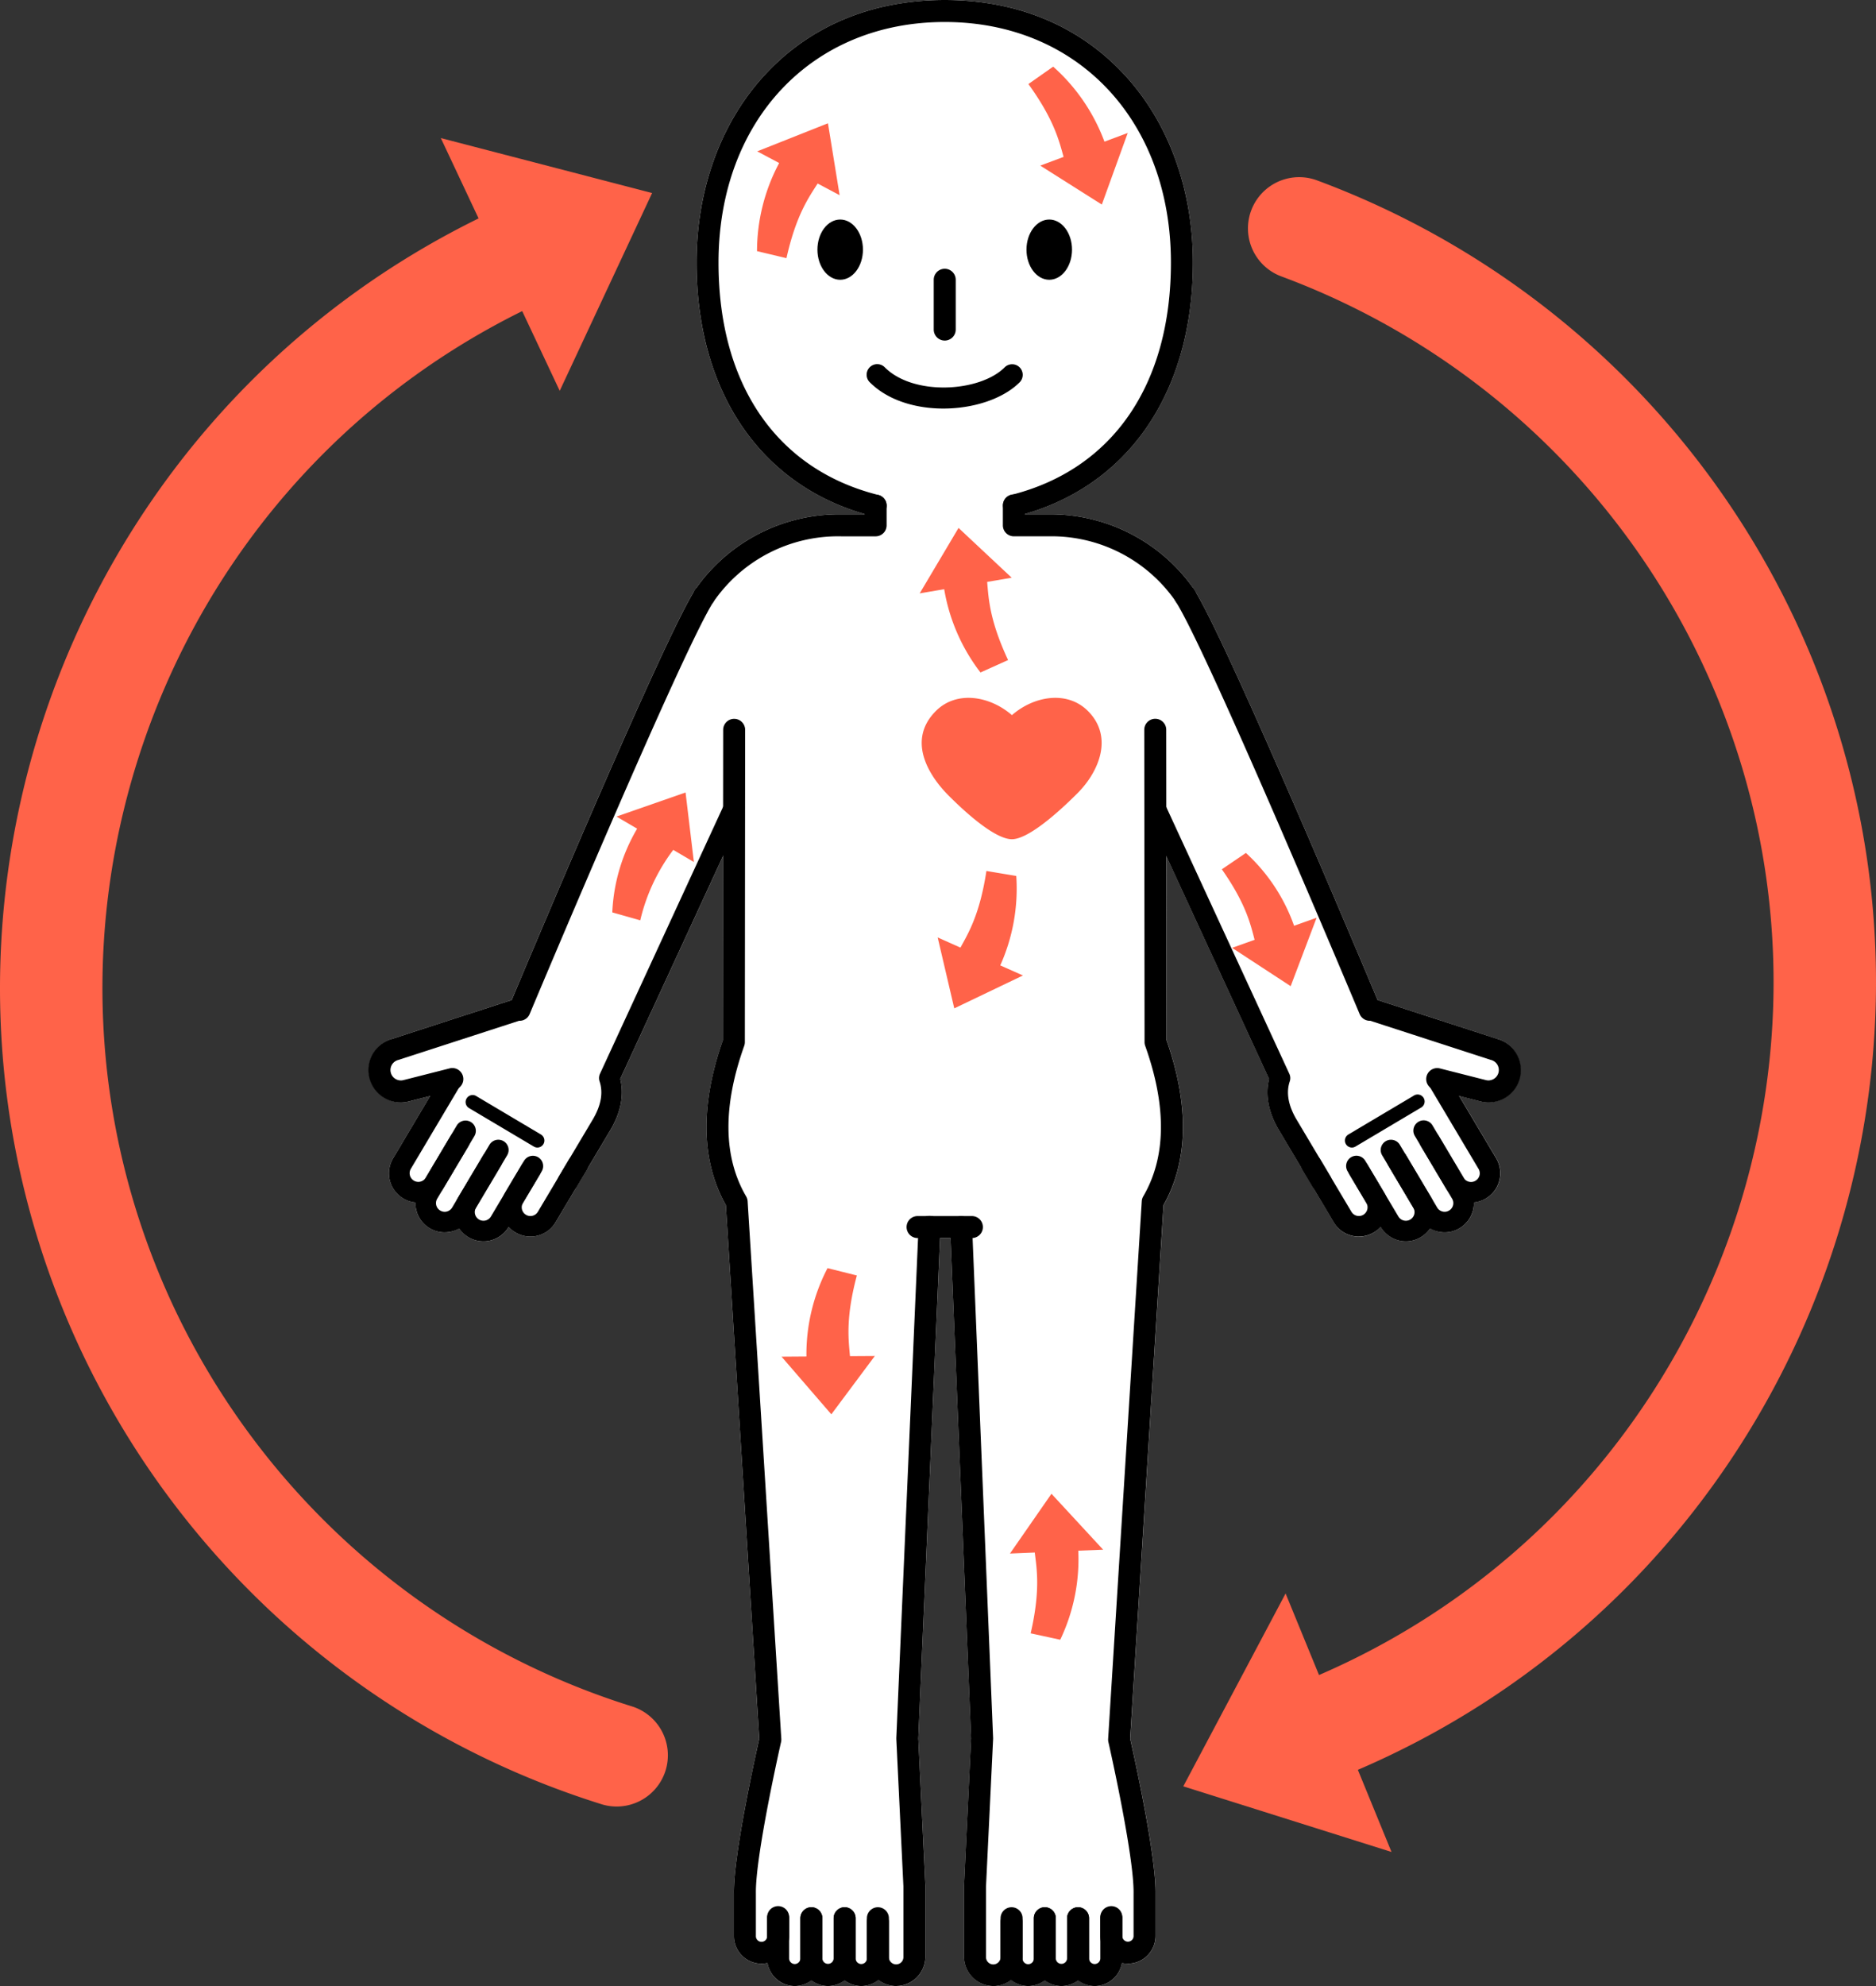 <svg xmlns="http://www.w3.org/2000/svg" width="374.273" height="396.135"><rect width="100%" height="100%" fill="#333333" stroke="none"/><path d="m104.184 62.057 7.483 15.9L130.1 38.503 87.945 27.54l7.535 16.025C12.17 84.482-23.434 185.133 16.207 269.478a171.252 171.252 0 0 0 103.531 90.31 10.219 10.219 0 1 0 6.1-19.5A150.738 150.738 0 0 1 34.7 260.774c-34.839-74.135-3.64-162.6 69.481-198.717M361.545 131.428a171.187 171.187 0 0 0-98.809-95.458 10.218 10.218 0 1 0-7.085 19.169 150.741 150.741 0 0 1 86.984 84.034c31.029 75.817-4.624 162.579-79.484 194.931l-6.668-16.265-20.41 38.466 41.542 13.093-6.712-16.382c85.279-36.623 125.945-135.34 90.641-221.587" fill="#ff6349"/><path d="m298.656 207.201-23.814-7.732c-3.94-9.388-29.912-71.065-36.384-81.52a2.147 2.147 0 0 0-.2-.368 34.925 34.925 0 0 0-29.181-14.988h-4.615v-.072c21.032-6.062 33.531-24.672 33.531-50.152 0-14.352-4.683-27.472-13.187-36.944C215.747 5.334 203.182.001 188.473.001s-27.272 5.333-36.331 15.425c-8.5 9.47-13.181 22.59-13.181 36.943 0 25.485 12.5 44.1 33.532 50.157v.067h-4.611a34.923 34.923 0 0 0-29.18 14.988c-.007.01-.01.021-.017.031l-.022.028c-6.139 9.508-32.6 72.348-36.581 81.83l-23.812 7.731a6.461 6.461 0 0 0 3.262 12.5l4.287-1.089-7.394 12.441a5.829 5.829 0 0 0 4.481 8.779 5.86 5.86 0 0 0 .155 1.587 5.871 5.871 0 0 0 5.646 4.393 5.538 5.538 0 0 0 2.913-.805 5.779 5.779 0 0 0 4.82 2.6 5.867 5.867 0 0 0 1.451-.183 5.792 5.792 0 0 0 3.573-2.669l.034-.057a5.729 5.729 0 0 0 1.338 1.135 5.835 5.835 0 0 0 8-2.033l6.213-10.441.006-.011 4.734-7.957c2.078-3.505 2.745-7.006 1.954-10.179l20.515-44.47-.033 36.753c-4.559 12.994-4.359 24.056.594 32.894l6.657 106.423c-.65 2.88-5.174 23.222-5.06 30.842v8.517a5.522 5.522 0 0 0 5.515 5.516 5.447 5.447 0 0 0 1.209-.145 5.465 5.465 0 0 0 8.733 3.46 5.4 5.4 0 0 0 6.632 0 5.4 5.4 0 0 0 6.741-.088 5.754 5.754 0 0 0 3.531 1.227 5.854 5.854 0 0 0 5.849-5.846v-14.184l-1.411-29.365 4.34-99.8h2.095l4.1 99.793-1.411 29.369v14.177a5.853 5.853 0 0 0 5.847 5.846 5.768 5.768 0 0 0 3.533-1.227 5.393 5.393 0 0 0 6.739.088 5.4 5.4 0 0 0 6.633 0 5.464 5.464 0 0 0 8.732-3.46 5.465 5.465 0 0 0 1.21.145 5.523 5.523 0 0 0 5.515-5.516v-8.48c.115-7.651-4.411-27.994-5.061-30.874l6.658-106.423c4.953-8.836 5.153-19.9.6-32.894l-.034-36.684 20.486 44.4c-.793 3.171-.126 6.67 1.955 10.182l4.728 7.945a.158.158 0 0 0 .009.02l6.211 10.436a5.764 5.764 0 0 0 9.344.9l.033.056a5.8 5.8 0 0 0 3.573 2.669 5.888 5.888 0 0 0 1.452.183 5.783 5.783 0 0 0 4.819-2.6 5.823 5.823 0 0 0 1.489.628 5.9 5.9 0 0 0 1.428.178 5.725 5.725 0 0 0 2.953-.819 5.783 5.783 0 0 0 2.69-3.574 5.868 5.868 0 0 0 .155-1.588 5.826 5.826 0 0 0 4.482-8.778l-7.395-12.443 4.287 1.089a6.461 6.461 0 0 0 3.261-12.5" fill="#fff"/><path d="M217.046 141.815c-4.161-4.16-10.8-2.985-15.16.829-4.378-3.814-11.014-4.989-15.174-.829-5.718 5.724-1.665 12.661 2.555 16.885s9.531 8.692 12.618 8.692 8.722-4.813 13.066-9.16 7.218-11.292 2.094-16.417M201.834 115.231l-10.6-9.929-7.749 13.053 4.887-.833a37.4 37.4 0 0 0 7.24 16.614l5.506-2.48c-3.737-8-3.887-12.363-4.173-15.589ZM245.81 189.061l11.686 7.642 5.174-13.647-4.493 1.6a35.834 35.834 0 0 0-9.611-14.526l-4.8 3.263c4.87 6.946 5.737 11.057 6.537 14.064ZM138.433 171.935l-1.66-13.863-13.775 4.8 4.115 2.415a35.981 35.981 0 0 0-4.958 16.7l5.581 1.583a37.492 37.492 0 0 1 6.582-14.052ZM167.508 38.931l-2.325-14.341-14.111 5.6 4.375 2.329a37.415 37.415 0 0 0-4.418 17.575l5.873 1.4c1.927-8.614 4.481-12.161 6.223-14.89ZM207.544 33.034l12.278 7.766 5.167-14.276-4.643 1.733a37.449 37.449 0 0 0-10.232-14.963l-4.942 3.471c5.174 7.152 6.139 11.413 7.022 14.531ZM187.073 186.984l3.31 14.146 13.7-6.56-4.527-2.013a37.383 37.383 0 0 0 3.194-17.837l-5.955-.993c-1.332 8.73-3.63 12.441-5.178 15.283ZM201.497 309.871l8.276-11.921 10.31 11.154-4.96.2a37.2 37.2 0 0 1-3.6 17.76l-5.9-1.277c1.986-8.6 1.211-12.9.817-16.119ZM174.531 270.468l-8.675 11.636-9.931-11.5 4.962-.035a37.2 37.2 0 0 1 4.21-17.625l5.851 1.464c-2.282 8.54-1.657 12.871-1.373 16.091Z" fill="#ff6349"/><path d="M172.163 49.794c0 3.316-2.033 6.008-4.532 6.008-2.518 0-4.548-2.691-4.548-6.008s2.03-6.006 4.548-6.006c2.5 0 4.532 2.69 4.532 6.006M213.874 49.794c0 3.316-2.029 6.008-4.541 6.008s-4.545-2.691-4.545-6.008 2.039-6.006 4.545-6.006 4.541 2.69 4.541 6.006"/><path d="M174.7 103.049a2.252 2.252 0 0 1-.537-.066c-22.041-5.539-35.2-24.46-35.2-50.613 0-14.353 4.681-27.474 13.181-36.944C161.201 5.334 173.764.001 188.472.001s27.275 5.334 36.334 15.425c8.5 9.471 13.187 22.591 13.187 36.944 0 26.144-13.156 45.062-35.19 50.606a2.194 2.194 0 0 1-1.07-4.255c20.256-5.1 31.872-21.991 31.872-46.351 0-28.251-18.559-47.982-45.133-47.982s-45.123 19.731-45.123 47.982c0 24.369 11.621 41.266 31.884 46.358a2.194 2.194 0 0 1-.533 4.321M218.397 396.135a5.517 5.517 0 0 1-5.51-5.511v-8.009a2.194 2.194 0 1 1 4.388 0v8.009a1.122 1.122 0 1 0 2.244 0v-8.009a2.194 2.194 0 1 1 4.388 0v8.009a5.517 5.517 0 0 1-5.51 5.511"/><path d="M211.769 396.135a5.52 5.52 0 0 1-5.516-5.511v-8.009a2.193 2.193 0 1 1 4.386 0v8.009a1.124 1.124 0 0 0 2.247 0v-8.009a2.193 2.193 0 1 1 4.386 0v8.009a5.514 5.514 0 0 1-5.5 5.511"/><path d="M205.136 396.135a5.52 5.52 0 0 1-5.515-5.511v-8.009a2.194 2.194 0 1 1 4.388 0v8.009a1.123 1.123 0 1 0 2.245 0v-8.009a2.193 2.193 0 1 1 4.386 0v8.009a5.514 5.514 0 0 1-5.5 5.511M236.451 121.022a2.192 2.192 0 0 1-1.807-.946 30.145 30.145 0 0 0-25.573-13.1h-6.8a2.194 2.194 0 0 1-2.194-2.193v-3.928a2.194 2.194 0 1 1 4.387 0v1.738h4.608a34.928 34.928 0 0 1 29.182 14.988 2.194 2.194 0 0 1-1.8 3.442M225.024 391.682a5.517 5.517 0 0 1-5.505-5.516v-3.77a2.194 2.194 0 0 1 4.388 0v3.77a1.123 1.123 0 1 0 2.246 0v-8.519c.113-7.576-4.971-29.951-5.021-30.176a2.161 2.161 0 0 1-.051-.625l6.709-107.247a2.175 2.175 0 0 1 .295-.97c4.572-7.822 4.7-17.923.388-30.027a2.2 2.2 0 0 1-.127-.734l-.059-62.3a2.193 2.193 0 0 1 2.191-2.2 2.193 2.193 0 0 1 2.193 2.192l.059 61.92c4.558 13 4.357 24.058-.6 32.894l-6.657 106.423c.65 2.88 5.176 23.223 5.062 30.875v8.483a5.523 5.523 0 0 1-5.516 5.516"/><path d="M198.177 396.135a5.853 5.853 0 0 1-5.847-5.845V376.112l1.411-29.367-4.182-101.9a2.194 2.194 0 0 1 4.384-.18l4.187 101.995v.2l-1.415 29.412v14.026a1.452 1.452 0 1 0 2.9 0v-6.952a2.194 2.194 0 1 1 4.388 0v6.952a5.845 5.845 0 0 1-5.831 5.845M158.559 396.135a5.517 5.517 0 0 1-5.51-5.511v-8.009a2.193 2.193 0 1 1 4.386 0v8.009a1.123 1.123 0 1 0 2.246 0v-8.009a2.193 2.193 0 1 1 4.386 0v8.009a5.517 5.517 0 0 1-5.51 5.511"/><path d="M165.186 396.135a5.514 5.514 0 0 1-5.505-5.511v-8.009a2.194 2.194 0 1 1 4.388 0v8.009a1.124 1.124 0 0 0 2.247 0v-8.009a2.193 2.193 0 1 1 4.386 0v8.009a5.52 5.52 0 0 1-5.516 5.511"/><path d="M171.82 396.135a5.514 5.514 0 0 1-5.5-5.511v-8.009a2.193 2.193 0 1 1 4.386 0v8.009a1.123 1.123 0 1 0 2.246 0v-8.009a2.194 2.194 0 1 1 4.388 0v8.009a5.52 5.52 0 0 1-5.516 5.511M140.507 121.022a2.194 2.194 0 0 1-1.8-3.442 34.925 34.925 0 0 1 29.18-14.988h4.611v-1.737a2.193 2.193 0 1 1 4.386 0v3.931a2.193 2.193 0 0 1-2.193 2.193h-6.8a30.145 30.145 0 0 0-25.572 13.1 2.189 2.189 0 0 1-1.806.946M151.933 391.682a5.522 5.522 0 0 1-5.515-5.516v-8.519c-.115-7.62 4.41-27.962 5.06-30.842l-6.662-106.42c-4.953-8.838-5.153-19.9-.6-32.894l.06-61.92a2.193 2.193 0 0 1 2.192-2.192 2.195 2.195 0 0 1 2.192 2.2l-.057 62.3a2.282 2.282 0 0 1-.128.734c-4.316 12.1-4.184 22.2.385 30.027a2.179 2.179 0 0 1 .295.97l6.721 107.237a2.244 2.244 0 0 1-.051.625c-.052.225-5.133 22.6-5.021 30.143v8.55a1.123 1.123 0 1 0 2.245 0v-3.77a2.194 2.194 0 0 1 4.388 0v3.77a5.517 5.517 0 0 1-5.5 5.516M105.813 246.654a5.84 5.84 0 0 1-5.007-8.822l3.743-6.294a2.052 2.052 0 0 1 3.527 2.1l-3.743 6.291a1.733 1.733 0 0 0 1.92 2.566 1.707 1.707 0 0 0 1.055-.79l6.215-10.447a2.052 2.052 0 1 1 3.527 2.1l-6.213 10.441a5.779 5.779 0 0 1-3.568 2.672 5.859 5.859 0 0 1-1.457.184"/><path d="M96.442 247.603a5.832 5.832 0 0 1-5-8.825l6.211-10.44a2.052 2.052 0 1 1 3.526 2.1l-6.213 10.44a1.73 1.73 0 1 0 2.973 1.771l6.221-10.446a2.052 2.052 0 0 1 3.525 2.1l-6.22 10.449a5.864 5.864 0 0 1-5.024 2.852"/><path d="M88.709 245.81a5.835 5.835 0 0 1-5-8.827l6.206-10.435a2.052 2.052 0 1 1 3.526 2.1l-6.211 10.438a1.717 1.717 0 0 0 .6 2.371 1.694 1.694 0 0 0 1.3.2 1.744 1.744 0 0 0 1.077-.8l6.2-10.437a2.052 2.052 0 0 1 3.533 2.09l-6.2 10.441a5.814 5.814 0 0 1-3.6 2.68 5.874 5.874 0 0 1-1.426.177"/><path d="M83.431 239.868a5.836 5.836 0 0 1-5.01-8.815l9.967-16.769a2.052 2.052 0 1 1 3.527 2.1l-9.962 16.767a1.733 1.733 0 0 0 2.983 1.764l6.2-10.44a2.052 2.052 0 0 1 3.528 2.095l-6.2 10.441a5.806 5.806 0 0 1-3.592 2.679 5.893 5.893 0 0 1-1.435.179"/><path d="M107.214 228.894a1.388 1.388 0 0 1-.711-.2l-13.016-7.73a1.4 1.4 0 0 1 1.426-2.4l13.015 7.73a1.4 1.4 0 0 1-.713 2.6M79.948 219.899a6.462 6.462 0 0 1-1.676-12.7l23.815-7.727c3.98-9.482 30.442-72.32 36.581-81.83a2.193 2.193 0 0 1 3.684 2.378c-6.291 9.747-36.378 81.52-36.681 82.244a2.189 2.189 0 0 1-1.3 1.226 2.23 2.23 0 0 1-.818.118l-23.983 7.781a1.72 1.72 0 0 1-.133.039 2.074 2.074 0 0 0 1.021 4.02l9.224-2.341a2.194 2.194 0 1 1 1.079 4.253l-9.229 2.34a6.471 6.471 0 0 1-1.585.2M113.276 237.735a2.031 2.031 0 0 1-1.047-.289 2.052 2.052 0 0 1-.715-2.813l6.749-11.341c1.652-2.787 2.108-5.344 1.353-7.6a2.052 2.052 0 0 1 .082-1.512l24.9-53.981a2.052 2.052 0 1 1 3.726 1.719l-24.582 53.285c.792 3.174.124 6.673-1.954 10.179l-6.751 11.346a2.049 2.049 0 0 1-1.765 1M271.113 246.654a5.874 5.874 0 0 1-1.458-.184 5.787 5.787 0 0 1-3.57-2.677l-6.211-10.439a2.052 2.052 0 1 1 3.527-2.1l6.213 10.443a1.708 1.708 0 0 0 1.058.794 1.737 1.737 0 0 0 1.32-.19 1.739 1.739 0 0 0 .6-2.377l-3.739-6.292a2.052 2.052 0 1 1 3.526-2.1l3.74 6.29a5.84 5.84 0 0 1-5.007 8.825"/><path d="M280.487 247.603a5.866 5.866 0 0 1-5.025-2.852l-6.22-10.448a2.052 2.052 0 0 1 3.525-2.1l6.221 10.449a1.735 1.735 0 0 0 3.168-.459 1.7 1.7 0 0 0-.193-1.305l-6.216-10.45a2.052 2.052 0 1 1 3.527-2.1l6.213 10.445a5.84 5.84 0 0 1-5 8.82"/><path d="M288.223 245.809a5.9 5.9 0 0 1-1.428-.178 5.819 5.819 0 0 1-3.6-2.676l-6.2-10.446a2.051 2.051 0 1 1 3.527-2.095l6.2 10.44a1.73 1.73 0 0 0 1.073.8 1.684 1.684 0 0 0 1.287-.188 1.716 1.716 0 0 0 .62-2.377l-6.209-10.444a2.052 2.052 0 0 1 3.527-2.1l6.206 10.439a5.818 5.818 0 0 1-2.046 8.005 5.725 5.725 0 0 1-2.953.819"/><path d="M293.493 239.868a5.911 5.911 0 0 1-1.442-.18 5.8 5.8 0 0 1-3.587-2.679l-6.2-10.44a2.052 2.052 0 0 1 3.529-2.095l6.2 10.441a1.719 1.719 0 0 0 1.065.794 1.7 1.7 0 0 0 1.3-.189 1.721 1.721 0 0 0 .622-2.37l-9.971-16.769a2.052 2.052 0 1 1 3.526-2.1l9.968 16.769a5.847 5.847 0 0 1-5.009 8.815"/><path d="M269.713 228.894a1.4 1.4 0 0 1-.714-2.6l13.016-7.73a1.4 1.4 0 1 1 1.426 2.4l-13.016 7.73a1.391 1.391 0 0 1-.711.2M296.979 219.899a6.415 6.415 0 0 1-1.584-.2l-9.227-2.341a2.194 2.194 0 0 1 1.079-4.253l9.227 2.341a2.074 2.074 0 0 0 1.02-4.02 1.824 1.824 0 0 1-.134-.039l-23.979-7.781a2.2 2.2 0 0 1-2.128-1.344c-.3-.724-30.387-72.5-36.678-82.245a2.194 2.194 0 1 1 3.686-2.379c6.137 9.509 32.6 72.347 36.577 81.829l23.817 7.728a6.461 6.461 0 0 1-1.676 12.7M263.654 237.736a2.053 2.053 0 0 1-1.767-1l-6.747-11.343c-2.081-3.511-2.748-7.01-1.955-10.182l-24.586-53.287a2.052 2.052 0 1 1 3.726-1.719l24.907 53.981a2.052 2.052 0 0 1 .082 1.514c-.756 2.248-.3 4.8 1.354 7.6l6.746 11.338a2.053 2.053 0 0 1-1.76 3.1M178.779 396.135a5.844 5.844 0 0 1-5.829-5.845v-6.952a2.193 2.193 0 1 1 4.386 0v6.952a1.452 1.452 0 1 0 2.9 0v-14.026l-1.414-29.412v-.2l4.435-101.995a2.194 2.194 0 1 1 4.383.19l-4.431 101.894 1.411 29.365V390.284a5.853 5.853 0 0 1-5.849 5.845"/><path d="M193.899 246.945h-10.837a2.193 2.193 0 1 1 0-4.386h10.837a2.193 2.193 0 1 1 0 4.386M188.479 67.93a2.194 2.194 0 0 1-2.193-2.193v-9.935a2.193 2.193 0 1 1 4.386 0v9.935a2.194 2.194 0 0 1-2.193 2.193M188.201 81.491c-5.5 0-11.041-1.615-14.66-5.229a2.112 2.112 0 1 1 2.985-2.988c5.771 5.764 18.97 4.931 23.908 0a2.112 2.112 0 1 1 2.986 2.988c-3.326 3.321-9.244 5.229-15.219 5.229"/></svg>